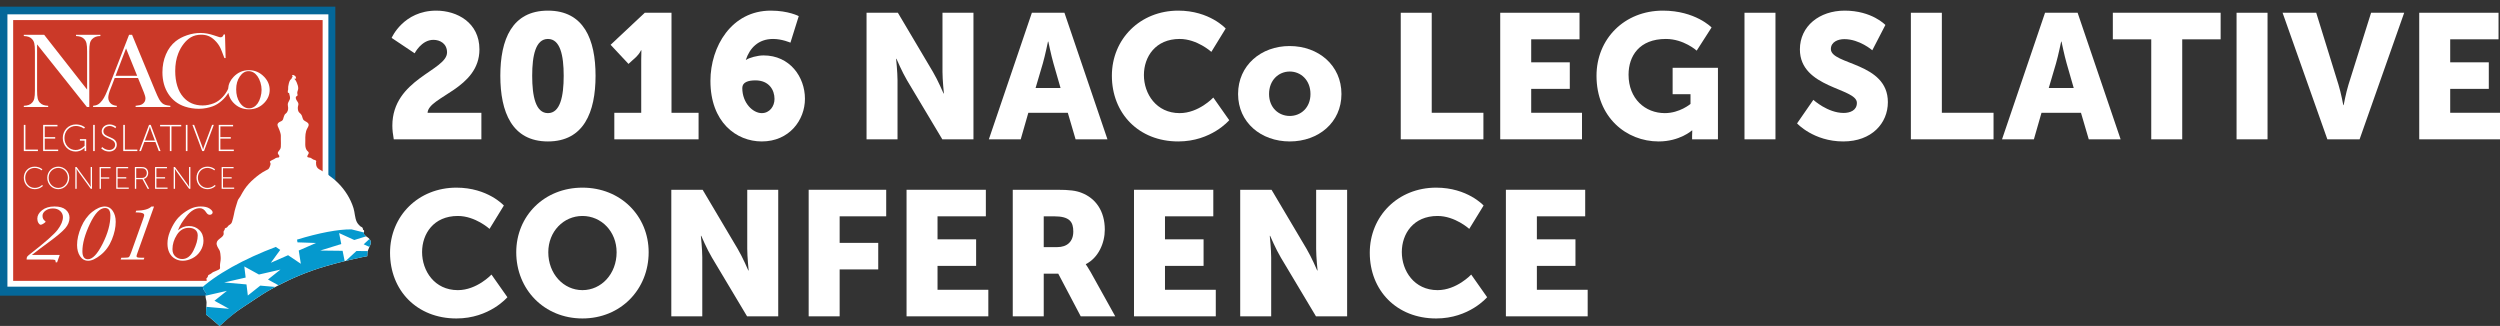 <?xml version="1.0" encoding="utf-8"?>
<!-- Generator: Adobe Illustrator 19.0.0, SVG Export Plug-In . SVG Version: 6.00 Build 0)  -->
<svg version="1.0" id="Layer_1" xmlns="http://www.w3.org/2000/svg" xmlns:xlink="http://www.w3.org/1999/xlink" x="0px" y="0px"
	 viewBox="0 0 1789.345 233.295" style="enable-background:new 0 0 1789.345 233.295;" xml:space="preserve">
<rect x="0" y="0" width="1789.345" height="233.295" fill="#333333" stroke="none"/>
<style type="text/css">
	.st0{fill:#FFFFFF;}
	.st1{fill:#046799;}
	.st2{fill:#CB3928;}
	.st3{clip-path:url(#XMLID_177_);fill:#FFFFFF;}
	.st4{clip-path:url(#XMLID_178_);}
	.st5{fill:#0599CE;}
</style>
<g id="XMLID_2_">
	<g id="XMLID_4_">
		<path id="XMLID_128_" class="st0" d="M280.819,89.962c0-33.447,39.148-39.402,39.148-52.451
			c0-6.335-5.067-8.995-9.755-8.995c-8.615,0-13.429,9.628-13.429,9.628l-16.47-11.022
			c0,0,8.362-19.511,31.927-19.511c14.823,0,30.913,8.489,30.913,27.746
			c0,28.252-36.488,33.701-37.121,45.356h38.515v19.004h-62.714
			C281.199,96.17,280.819,93.002,280.819,89.962z"/>
		<path id="XMLID_130_" class="st0" d="M358.101,54.234c0-25.972,8.361-46.624,34.08-46.624
			s34.081,20.651,34.081,46.624s-8.362,47.003-34.081,47.003S358.101,80.207,358.101,54.234z
			 M403.457,54.234c0-14.697-2.534-26.353-11.276-26.353c-8.741,0-11.275,11.656-11.275,26.353
			c0,14.823,2.534,26.732,11.275,26.732C400.923,80.967,403.457,69.058,403.457,54.234z"/>
		<path id="XMLID_133_" class="st0" d="M439.69,80.713h19.257V42.958c0-3.421,0.127-6.968,0.127-6.968
			h-0.253c0,0-1.141,2.534-3.548,4.814l-5.447,4.941l-12.797-13.683l24.452-22.932h19.131
			v71.582h19.384v19.004h-60.306V80.713z"/>
		<path id="XMLID_135_" class="st0" d="M508.482,57.908c0-24.579,15.076-50.297,43.202-50.297
			c12.67,0,20.018,3.928,20.018,3.928l-5.954,19.004c0,0-5.955-2.661-12.416-2.661
			c-10.643,0-16.724,6.588-19.511,14.95h0.253c2.154-1.521,8.108-3.167,12.416-3.167
			c18.878,0,29.646,15.457,29.646,31.04c0,15.33-11.275,30.533-30.913,30.533
			C526.979,101.238,508.482,87.428,508.482,57.908z M554.345,70.831
			c0-6.461-3.928-13.303-13.684-13.303c-5.067,0-9.375,1.267-9.375,5.448
			c0,10.769,7.602,17.991,13.937,17.991C550.797,80.967,554.345,76.152,554.345,70.831z"/>
		<path id="XMLID_138_" class="st0" d="M620.221,9.131h22.425l25.085,42.315
			c3.548,5.955,7.602,15.457,7.602,15.457h0.254c0,0-1.014-9.756-1.014-15.457V9.131h22.171
			v90.586h-22.298L649.234,57.528c-3.548-5.955-7.602-15.457-7.602-15.457h-0.254
			c0,0,1.014,9.755,1.014,15.457v42.189h-22.171V9.131z"/>
		<path id="XMLID_140_" class="st0" d="M764.268,80.713h-28.253l-5.448,19.004h-22.805l30.787-90.586
			h23.312l30.786,90.586h-22.805L764.268,80.713z M750.078,29.782
			c0,0-2.026,9.882-3.674,15.583l-5.194,17.61h17.863l-5.067-17.61
			c-1.646-5.701-3.674-15.583-3.674-15.583H750.078z"/>
		<path id="XMLID_143_" class="st0" d="M843.322,7.611c22.425,0,33.954,12.796,33.954,12.796
			l-10.263,16.723c0,0-10.135-9.249-22.678-9.249c-17.357,0-25.592,12.796-25.592,25.846
			c0,13.43,8.868,27.239,25.592,27.239c13.683,0,24.071-11.149,24.071-11.149l11.403,16.217
			c0,0-12.797,15.204-36.488,15.204c-28.379,0-47.51-20.145-47.51-47.003
			C795.812,27.882,816.082,7.611,843.322,7.611z"/>
		<path id="XMLID_145_" class="st0" d="M923.008,32.95c20.65,0,37.121,13.81,37.121,34.334
			c0,20.397-16.471,33.954-36.994,33.954c-20.524,0-36.995-13.557-36.995-33.954
			C886.14,46.759,902.611,32.95,923.008,32.95z M923.135,82.994
			c7.981,0,14.822-5.955,14.822-15.71c0-9.882-6.841-16.09-14.822-16.09
			c-7.982,0-14.823,6.208-14.823,16.09C908.312,77.039,915.153,82.994,923.135,82.994z"/>
		<path id="XMLID_148_" class="st0" d="M1002.567,9.131h22.171v71.582h36.995v19.004h-59.166V9.131z"/>
		<path id="XMLID_150_" class="st0" d="M1073.766,9.131h56.759v19.004h-34.588v16.47h27.619v19.004
			h-27.619v17.104h36.361v19.004h-58.532V9.131z"/>
		<path id="XMLID_152_" class="st0" d="M1190.196,7.611c23.185,0,34.841,12.036,34.841,12.036l-10.643,16.597
			c0,0-9.249-8.362-22.045-8.362c-19.004,0-26.732,12.163-26.732,25.592
			c0,17.23,11.909,27.493,25.973,27.493c10.643,0,18.37-6.588,18.37-6.588v-6.968h-12.796
			V48.533h32.434v51.184h-18.497v-2.534c0-1.9,0.127-3.801,0.127-3.801h-0.254
			c0,0-8.741,7.855-23.818,7.855c-23.185,0-44.47-17.357-44.47-47.003
			C1142.685,27.882,1162.577,7.611,1190.196,7.611z"/>
		<path id="XMLID_154_" class="st0" d="M1248.598,9.131h22.171v90.586h-22.171V9.131z"/>
		<path id="XMLID_156_" class="st0" d="M1297.878,71.464c0,0,10.263,9.375,21.665,9.375
			c4.561,0,9.502-1.773,9.502-7.222c0-10.769-40.795-10.389-40.795-38.261
			c0-16.724,14.062-27.746,32.053-27.746c19.511,0,29.14,10.262,29.14,10.262l-9.375,18.117
			c0,0-9.122-7.981-20.018-7.981c-4.562,0-9.629,2.027-9.629,7.095
			c0,11.402,40.796,9.375,40.796,38.008c0,15.076-11.529,28.126-31.928,28.126
			c-21.284,0-33.066-12.923-33.066-12.923L1297.878,71.464z"/>
		<path id="XMLID_158_" class="st0" d="M1367.684,9.131h22.171v71.582h36.995v19.004h-59.166V9.131z"/>
		<path id="XMLID_160_" class="st0" d="M1489.434,80.713h-28.253l-5.448,19.004h-22.805l30.787-90.586
			h23.312l30.786,90.586h-22.805L1489.434,80.713z M1475.244,29.782
			c0,0-2.026,9.882-3.674,15.583l-5.194,17.61h17.863l-5.067-17.61
			c-1.646-5.701-3.674-15.583-3.674-15.583H1475.244z"/>
		<path id="XMLID_163_" class="st0" d="M1539.728,28.135h-27.492V9.131h77.156v19.004h-27.492v71.582
			h-22.172V28.135z"/>
		<path id="XMLID_165_" class="st0" d="M1600.791,9.131h22.171v90.586h-22.171V9.131z"/>
		<path id="XMLID_167_" class="st0" d="M1633.73,9.131h24.071l15.964,51.564
			c1.773,5.701,3.42,14.57,3.42,14.57h0.254c0,0,1.647-8.869,3.421-14.57
			l16.217-51.564h23.691l-31.927,90.586h-23.059L1633.73,9.131z"/>
		<path id="XMLID_169_" class="st0" d="M1731.534,9.131h56.759v19.004h-34.588v16.47h27.619v19.004
			h-27.619v17.104h36.361v19.004h-58.532V9.131z"/>
	</g>
	<g id="XMLID_3_">
		<path id="XMLID_45_" class="st0" d="M326.682,134.305c22.425,0,33.954,12.796,33.954,12.796
			l-10.262,16.724c0,0-10.136-9.248-22.679-9.248c-17.357,0-25.592,12.796-25.592,25.845
			c0,13.43,8.869,27.239,25.592,27.239c13.683,0,24.072-11.148,24.072-11.148l11.402,16.217
			c0,0-12.796,15.203-36.488,15.203c-28.379,0-47.51-20.145-47.51-47.004
			C279.172,154.576,299.443,134.305,326.682,134.305z"/>
		<path id="XMLID_47_" class="st0" d="M416.885,134.305c27.365,0,47.383,20.271,47.383,46.243
			c0,26.605-20.018,47.384-47.383,47.384c-27.366,0-47.384-20.778-47.384-47.384
			C369.501,154.576,389.519,134.305,416.885,134.305z M416.885,207.66
			c13.556,0,24.451-11.655,24.451-27.112c0-14.823-10.896-25.972-24.451-25.972
			c-13.557,0-24.452,11.148-24.452,25.972C392.433,196.005,403.328,207.66,416.885,207.66z"/>
		<path id="XMLID_50_" class="st0" d="M480.482,135.825h22.425l25.085,42.315
			c3.548,5.955,7.602,15.457,7.602,15.457h0.254c0,0-1.014-9.756-1.014-15.457v-42.315
			h22.171v90.586h-22.298l-25.212-42.189c-3.548-5.954-7.602-15.456-7.602-15.456h-0.254
			c0,0,1.014,9.755,1.014,15.456v42.189h-22.171V135.825z"/>
		<path id="XMLID_52_" class="st0" d="M578.793,135.825h55.491v19.004h-33.32v19.004h27.619v19.004
			h-27.619v33.574h-22.171V135.825z"/>
		<path id="XMLID_54_" class="st0" d="M648.853,135.825h56.759v19.004h-34.588v16.471h27.619v19.004
			h-27.619v17.104h36.361v19.004h-58.532V135.825z"/>
		<path id="XMLID_56_" class="st0" d="M724.867,135.825h31.547c9.248,0,13.683,0.634,17.61,2.153
			c10.262,3.928,16.724,13.177,16.724,26.353c0,9.629-4.562,20.145-13.557,24.705v0.254
			c0,0,1.267,1.646,3.421,5.447l17.61,31.674h-24.705l-16.091-30.533h-10.389v30.533h-22.171
			V135.825z M756.666,176.874c7.095,0,11.529-3.928,11.529-11.149
			c0-6.841-2.534-10.896-13.683-10.896h-7.476v22.045H756.666z"/>
		<path id="XMLID_120_" class="st0" d="M811.65,135.825h56.759v19.004h-34.588v16.471h27.619v19.004
			h-27.619v17.104h36.361v19.004H811.65V135.825z"/>
		<path id="XMLID_122_" class="st0" d="M887.664,135.825h22.425l25.085,42.315
			c3.548,5.955,7.602,15.457,7.602,15.457h0.254c0,0-1.014-9.756-1.014-15.457v-42.315
			h22.171v90.586h-22.298l-25.212-42.189c-3.548-5.954-7.602-15.456-7.602-15.456h-0.254
			c0,0,1.014,9.755,1.014,15.456v42.189h-22.171V135.825z"/>
		<path id="XMLID_124_" class="st0" d="M1027.911,134.305c22.425,0,33.954,12.796,33.954,12.796
			l-10.263,16.724c0,0-10.135-9.248-22.678-9.248c-17.357,0-25.592,12.796-25.592,25.845
			c0,13.43,8.868,27.239,25.592,27.239c13.683,0,24.072-11.148,24.072-11.148l11.402,16.217
			c0,0-12.797,15.203-36.488,15.203c-28.379,0-47.51-20.145-47.51-47.004
			C980.401,154.576,1000.671,134.305,1027.911,134.305z"/>
		<path id="XMLID_126_" class="st0" d="M1077.825,135.825h56.759v19.004h-34.588v16.471h27.619v19.004
			h-27.619v17.104h36.361v19.004h-58.532V135.825z"/>
	</g>
</g>
<g id="XMLID_5_">
	<polygon id="XMLID_117_" class="st1" points="180.002,211.598 0,211.598 0,4.772 240.002,4.772 
		240.002,184.037 	"/>
	<g id="XMLID_115_">
		<polygon id="XMLID_116_" class="st2" points="194.169,203.105 7.363,203.105 7.363,12.323 
			232.979,12.323 232.979,187.697 		"/>
	</g>
	<path id="XMLID_112_" class="st0" d="M192.335,205.16H5.308V10.268H235.034v176.096L192.335,205.16z
		 M9.418,201.051h190.917l30.589-12.538V14.378H9.418V201.051z"/>
	<g id="XMLID_103_">
		<g id="XMLID_109_">
			<defs>
				<path id="XMLID_111_" d="M262.852,183.369c0,0,0.095-2.812,0.567-4.275
					c1.001-3.102,3.636-5.649,0.486-8.632c-1.073-1.016-3.271-1.775-3.493-3.437
					c-0.104-0.772,0.44-1.429,0.075-2.208c-0.077-0.165-0.548-0.149-0.622-0.315
					c-0.062-0.14,0.005-0.408-0.052-0.526c-0.261-0.534-0.148-0.936-0.748-1.361
					c-0.497-0.351-0.816-0.309-1.276-0.731c-0.943-0.865-1.87-1.893-2.443-3.078
					c-1.404-2.903-1.363-6.678-2.324-9.789c-1.082-3.503-2.64-6.81-4.582-9.913
					c-3.637-5.811-8.065-10.116-13.608-14.051c-1.481-1.051-3.016-1.983-4.596-2.874
					c-1.235-0.697-2.663-1.284-3.374-2.541c-0.579-1.024-0.702-2.163-0.687-3.272
					c0.012-0.865,0.514-0.886-0.205-1.543c-0.358-0.327-1.232-0.412-1.707-0.628
					c-0.698-0.318-1.242-0.903-1.909-1.214c-0.493-0.23-2.019-0.231-2.26-0.574
					c-0.668-0.951,1.084-2.097,0.86-3.165c-0.141-0.674-0.851-1.01-1.25-1.527
					c-0.399-0.515-0.7-1.146-0.89-1.772c-0.507-1.671-0.272-3.676-0.293-5.411
					c-0.036-3.032-0.049-6.16,1.504-8.82c0.719-1.232,1.458-2.563,0.293-3.738
					c-1.094-1.103-2.748-1.277-3.427-2.683c-0.6-1.243-0.584-2.632-1.607-3.692
					c-0.728-0.754-1.45-1.138-1.855-2.282c-0.276-0.782-0.315-1.859-0.255-2.668
					c0.057-0.772,0.466-1.479,0.4-2.265c-0.127-1.501-1.596-2.45-1.833-3.897
					c-0.081-0.493-0.075-1.046,0.196-1.496c0.096-0.159,0.547,0.028,0.776-0.327
					c0.54-0.839,0.071-1.193,0.029-2.047c-0.052-1.068,0.638-2.107,0.695-3.202
					c0.08-1.54-0.49-2.876-1.029-4.294c-0.26-0.685-0.577-1.211-0.954-1.808
					c-0.431-0.683-0.766-0.264-0.453-1.257c0.228-0.047,0.684,0.543,0.908,0.22
					c0.043-0.063-0.124-1.084-0.183-1.209c-0.191-0.405-0.693-0.915-1.169-1.127
					c-0.929-0.414-0.661-0.394-1.64,0.036c0.772,0.985,0.617,0.768-0.033,1.632
					c-0.197,0.262-0.142,0.637-0.317,0.885c-0.188,0.266-0.605,0.374-0.789,0.637
					c-0.831,1.192-1.31,3.367-1.507,4.805c-0.114,0.836,0.068,1.47-0.058,2.229
					c-0.078,0.469-0.297,0.821-0.244,1.313c-0.003,0.322,0.031,0.641,0.104,0.957
					c0.132,0.008,0.264,0.016,0.396,0.024c0.359-0.106,0.518,0.024,0.479,0.389
					c0.083,0.361,0.164,0.723,0.242,1.085c0.084,0.349,0.204,0.705,0.272,1.056
					c0.157,0.819,0.2,1.5-0.132,2.291c-0.742,1.769-1.688,2.449-1.275,4.492
					c0.329,1.625,0.275,3.187-0.664,4.591c-0.49,0.732-0.707,0.722-1.302,1.274
					c-0.485,0.449-0.809,1.546-1.042,2.172c-0.385,1.034-0.321,1.824-1.121,2.51
					c-0.604,0.518-1.506,0.717-2.155,1.18c-1.593,1.138-1.349,2.304-0.502,3.871
					c0.64,1.183,0.842,2.21,1.3,3.44c0.6,1.608,0.43,3.073,0.424,4.798
					c-0.006,1.837,0.172,3.765,0,5.593c-0.156,1.662-1.041,2.154-1.844,3.4
					c-1.087,1.686,1.034,2.21,0.755,3.525c-0.18,0.85-1.028,0.56-1.695,0.708
					c-0.791,0.176-1.298,0.56-1.957,1.006c-0.647,0.437-3.041,1.192-3.11,2.048
					c0.021-0.258,0.517,1.228,0.525,1.283c0.013,0.082-0.09,0.597-0.115,0.713
					c-0.151,0.7-0.353,1.226-0.705,1.972c-0.628,1.33-1.106,1.414-2.534,2.123
					c-3.137,1.559-5.939,3.731-8.58,6.014c-2.576,2.226-4.913,4.753-6.816,7.587
					c-1.094,1.628-1.995,3.381-2.965,5.085c-0.585,1.028-1.549,1.958-1.872,3.071
					c-0.924,3.189-2.134,6.403-2.665,9.75c-0.274,1.728-0.831,3.351-1.278,5.029
					c-0.419,1.57-1.054,1.84-2.34,2.731c-0.612,0.424-0.784,1.039-1.314,1.486
					c-0.598,0.505-1.146,0.169-1.631,1.019c-0.108,0.189,0.011,0.602-0.07,0.737
					c-0.088,0.146-0.33,0.365-0.434,0.547c-0.58,1.018-0.303,0.868-0.261,2.018
					c0.112,3.082-4.658,3.663-5.043,6.864c-0.193,1.599,0.871,3.256,1.667,4.554
					c0.681,1.112,0.874,1.931,1.001,3.108c0.162,1.5,0.34,3.134,0.173,4.669
					c-0.18,1.653-0.57,3.006-0.422,4.71c0.123,1.41,0.018,1.518-1.29,2.214
					c-0.521,0.277-1.054,0.48-1.598,0.704c-1.493,0.615-2.268,0.832-3.448,1.889
					c-0.531,0.475-1.248,0.605-1.766,0.99c-0.714,0.531-0.327,0.579-0.666,1.341
					c-0.52,1.171-1.737,1.141-0.521,2.418c-1.087,1.03-2.68,2.139-2.97,3.701
					c-0.233,1.26,0.384,2.917,1.047,3.973c0.35,0.557,1.177,1.115,1.255,1.808
					c0.066,0.582-0.31,1.104-0.373,1.676c-0.178,1.618,0.686,3.188,0.682,4.827
					c-0.01,3.676-0.8,8.563-0.14,8.846c1.014,0.435,9.474,7.95,9.474,7.95
					c2.012-1.693,8.762-7.601,11.165-9.515c2.054-1.636,7.23-5.028,14.924-10.11
					c7.625-5.036,9.326-5.953,16.069-9.475c9.223-4.818,20.587-9.815,33.671-13.618
					C246.92,186.526,261.702,183.491,262.852,183.369z"/>
			</defs>
			<clipPath id="XMLID_177_">
				<use xlink:href="#XMLID_111_"  style="overflow:visible;"/>
			</clipPath>
			<path id="XMLID_110_" class="st3" d="M262.852,183.369c-0.026-1.527,0.095-2.812,0.567-4.275
				c1.001-3.102,3.636-5.649,0.486-8.632c-1.073-1.016-3.271-1.775-3.493-3.437
				c-0.104-0.772,0.44-1.429,0.075-2.208c-0.077-0.165-0.548-0.149-0.622-0.315
				c-0.062-0.14,0.005-0.408-0.052-0.526c-0.261-0.534-0.148-0.936-0.748-1.361
				c-0.497-0.351-0.816-0.309-1.276-0.731c-0.943-0.865-1.87-1.893-2.443-3.078
				c-1.404-2.903-1.363-6.678-2.324-9.789c-1.082-3.503-2.64-6.81-4.582-9.913
				c-3.637-5.811-8.065-10.116-13.608-14.051c-1.481-1.051-3.016-1.983-4.596-2.874
				c-1.235-0.697-2.663-1.284-3.374-2.541c-0.579-1.024-0.702-2.163-0.687-3.272
				c0.012-0.865,0.514-0.886-0.205-1.543c-0.358-0.327-1.232-0.412-1.707-0.628
				c-0.698-0.318-1.242-0.903-1.909-1.214c-0.493-0.23-2.019-0.231-2.26-0.574
				c-0.668-0.951,1.084-2.097,0.86-3.165c-0.141-0.674-0.851-1.01-1.25-1.527
				c-0.399-0.515-0.7-1.146-0.89-1.772c-0.507-1.671-0.272-3.676-0.293-5.411
				c-0.036-3.032-0.049-6.16,1.504-8.82c0.719-1.232,1.458-2.563,0.293-3.738
				c-1.094-1.103-2.748-1.277-3.427-2.683c-0.6-1.243-0.584-2.632-1.607-3.692
				c-0.728-0.754-1.45-1.138-1.855-2.282c-0.276-0.782-0.315-1.859-0.255-2.668
				c0.057-0.772,0.466-1.479,0.4-2.265c-0.127-1.501-1.596-2.45-1.833-3.897
				c-0.081-0.493-0.075-1.046,0.196-1.496c0.096-0.159,0.547,0.028,0.776-0.327
				c0.54-0.839,0.071-1.193,0.029-2.047c-0.052-1.068,0.638-2.107,0.695-3.202
				c0.08-1.54-0.49-2.876-1.029-4.294c-0.26-0.685-0.577-1.211-0.954-1.808
				c-0.431-0.683-0.766-0.264-0.453-1.257c0.228-0.047,0.684,0.543,0.908,0.22
				c0.043-0.063-0.124-1.084-0.183-1.209c-0.191-0.405-0.693-0.915-1.169-1.127
				c-0.929-0.414-0.661-0.394-1.64,0.036c0.772,0.985,0.617,0.768-0.033,1.632
				c-0.197,0.262-0.142,0.637-0.317,0.885c-0.188,0.266-0.605,0.374-0.789,0.637
				c-0.831,1.192-1.31,3.367-1.507,4.805c-0.114,0.836,0.068,1.47-0.058,2.229
				c-0.078,0.469-0.297,0.821-0.244,1.313c-0.003,0.322,0.031,0.641,0.104,0.957
				c0.132,0.008,0.264,0.016,0.396,0.024c0.359-0.106,0.518,0.024,0.479,0.389
				c0.083,0.361,0.164,0.723,0.242,1.085c0.084,0.349,0.204,0.705,0.272,1.056
				c0.157,0.819,0.2,1.5-0.132,2.291c-0.742,1.769-1.688,2.449-1.275,4.492
				c0.329,1.625,0.275,3.187-0.664,4.591c-0.49,0.732-0.707,0.722-1.302,1.274
				c-0.485,0.449-0.809,1.546-1.042,2.172c-0.385,1.034-0.321,1.824-1.121,2.51
				c-0.604,0.518-1.506,0.717-2.155,1.18c-1.593,1.138-1.349,2.304-0.502,3.871
				c0.64,1.183,0.842,2.21,1.3,3.44c0.6,1.608,0.43,3.073,0.424,4.798
				c-0.006,1.837,0.172,3.765,0,5.593c-0.156,1.662-1.041,2.154-1.844,3.4
				c-1.087,1.686,1.034,2.21,0.755,3.525c-0.18,0.85-1.028,0.56-1.695,0.708
				c-0.791,0.176-1.298,0.56-1.957,1.006c-0.647,0.437-3.041,1.192-3.11,2.048
				c0.021-0.258,0.517,1.228,0.525,1.283c0.013,0.082-0.09,0.597-0.115,0.713
				c-0.151,0.7-0.353,1.226-0.705,1.972c-0.628,1.33-1.106,1.414-2.534,2.123
				c-3.137,1.559-5.939,3.731-8.58,6.014c-2.576,2.226-4.913,4.753-6.816,7.587
				c-1.094,1.628-1.995,3.381-2.965,5.085c-0.585,1.028-1.549,1.958-1.872,3.071
				c-0.924,3.189-2.134,6.403-2.665,9.75c-0.274,1.728-0.831,3.351-1.278,5.029
				c-0.419,1.57-1.054,1.84-2.34,2.731c-0.612,0.424-0.784,1.039-1.314,1.486
				c-0.598,0.505-1.146,0.169-1.631,1.019c-0.108,0.189,0.011,0.602-0.07,0.737
				c-0.088,0.146-0.33,0.365-0.434,0.547c-0.58,1.018-0.303,0.868-0.261,2.018
				c0.112,3.082-4.658,3.663-5.043,6.864c-0.193,1.599,0.871,3.256,1.667,4.554
				c0.681,1.112,0.874,1.931,1.001,3.108c0.162,1.5,0.34,3.134,0.173,4.669
				c-0.18,1.653-0.57,3.006-0.422,4.71c0.123,1.41,0.018,1.518-1.29,2.214
				c-0.521,0.277-1.054,0.48-1.598,0.704c-1.493,0.615-2.268,0.832-3.448,1.889
				c-0.531,0.475-1.248,0.605-1.766,0.99c-0.714,0.531-0.327,0.579-0.666,1.341
				c-0.52,1.171-1.737,1.141-0.521,2.418c-1.087,1.03-2.68,2.139-2.97,3.701
				c-0.233,1.26,0.384,2.917,1.047,3.973c0.35,0.557,1.177,1.115,1.255,1.808
				c0.066,0.582-0.31,1.104-0.373,1.676c-0.178,1.618,0.686,3.188,0.682,4.827
				c-0.008,2.948-2.08,6.625-0.14,8.846c0.665,0.762,8.994,7.402,9.474,7.949
				c0.353,0.402,3.573-4.718,17.549-13.971c7.786-5.155,13.657-9.165,23.41-14.501
				c5.561-3.043,21.256-9.811,26.695-11.647C243.752,186.781,262.853,183.431,262.852,183.369z
				"/>
		</g>
		<g id="XMLID_104_">
			<defs>
				<path id="XMLID_108_" d="M262.852,183.369c0,0,0.095-2.812,0.567-4.275
					c1.001-3.102,3.636-5.649,0.486-8.632c-1.073-1.016-3.271-1.775-3.493-3.437
					c-0.104-0.772,0.44-1.429,0.075-2.208c-0.077-0.165-0.548-0.149-0.622-0.315
					c-0.062-0.14,0.005-0.408-0.052-0.526c-0.261-0.534-0.148-0.936-0.748-1.361
					c-0.497-0.351-0.816-0.309-1.276-0.731c-0.943-0.865-1.87-1.893-2.443-3.078
					c-1.404-2.903-1.363-6.678-2.324-9.789c-1.082-3.503-2.64-6.81-4.582-9.913
					c-3.637-5.811-8.065-10.116-13.608-14.051c-1.481-1.051-3.016-1.983-4.596-2.874
					c-1.235-0.697-2.663-1.284-3.374-2.541c-0.579-1.024-0.702-2.163-0.687-3.272
					c0.012-0.865,0.514-0.886-0.205-1.543c-0.358-0.327-1.232-0.412-1.707-0.628
					c-0.698-0.318-1.242-0.903-1.909-1.214c-0.493-0.23-2.019-0.231-2.26-0.574
					c-0.668-0.951,1.084-2.097,0.86-3.165c-0.141-0.674-0.851-1.01-1.25-1.527
					c-0.399-0.515-0.7-1.146-0.89-1.772c-0.507-1.671-0.272-3.676-0.293-5.411
					c-0.036-3.032-0.049-6.16,1.504-8.82c0.719-1.232,1.458-2.563,0.293-3.738
					c-1.094-1.103-2.748-1.277-3.427-2.683c-0.6-1.243-0.584-2.632-1.607-3.692
					c-0.728-0.754-1.45-1.138-1.855-2.282c-0.276-0.782-0.315-1.859-0.255-2.668
					c0.057-0.772,0.466-1.479,0.4-2.265c-0.127-1.501-1.596-2.45-1.833-3.897
					c-0.081-0.493-0.075-1.046,0.196-1.496c0.096-0.159,0.547,0.028,0.776-0.327
					c0.54-0.839,0.071-1.193,0.029-2.047c-0.052-1.068,0.638-2.107,0.695-3.202
					c0.08-1.54-0.49-2.876-1.029-4.294c-0.26-0.685-0.577-1.211-0.954-1.808
					c-0.431-0.683-0.766-0.264-0.453-1.257c0.228-0.047,0.684,0.543,0.908,0.22
					c0.043-0.063-0.124-1.084-0.183-1.209c-0.191-0.405-0.693-0.915-1.169-1.127
					c-0.929-0.414-0.661-0.394-1.64,0.036c0.772,0.985,0.617,0.768-0.033,1.632
					c-0.197,0.262-0.142,0.637-0.317,0.885c-0.188,0.266-0.605,0.374-0.789,0.637
					c-0.831,1.192-1.31,3.367-1.507,4.805c-0.114,0.836,0.068,1.47-0.058,2.229
					c-0.078,0.469-0.297,0.821-0.244,1.313c-0.003,0.322,0.031,0.641,0.104,0.957
					c0.132,0.008,0.264,0.016,0.396,0.024c0.359-0.106,0.518,0.024,0.479,0.389
					c0.083,0.361,0.164,0.723,0.242,1.085c0.084,0.349,0.204,0.705,0.272,1.056
					c0.157,0.819,0.2,1.5-0.132,2.291c-0.742,1.769-1.688,2.449-1.275,4.492
					c0.329,1.625,0.275,3.187-0.664,4.591c-0.49,0.732-0.707,0.722-1.302,1.274
					c-0.485,0.449-0.809,1.546-1.042,2.172c-0.385,1.034-0.321,1.824-1.121,2.51
					c-0.604,0.518-1.506,0.717-2.155,1.18c-1.593,1.138-1.349,2.304-0.502,3.871
					c0.64,1.183,0.842,2.21,1.3,3.44c0.6,1.608,0.43,3.073,0.424,4.798
					c-0.006,1.837,0.172,3.765,0,5.593c-0.156,1.662-1.041,2.154-1.844,3.4
					c-1.087,1.686,1.034,2.21,0.755,3.525c-0.18,0.85-1.028,0.56-1.695,0.708
					c-0.791,0.176-1.298,0.56-1.957,1.006c-0.647,0.437-3.041,1.192-3.11,2.048
					c0.021-0.258,0.517,1.228,0.525,1.283c0.013,0.082-0.09,0.597-0.115,0.713
					c-0.151,0.7-0.353,1.226-0.705,1.972c-0.628,1.33-1.106,1.414-2.534,2.123
					c-3.137,1.559-5.939,3.731-8.58,6.014c-2.576,2.226-4.913,4.753-6.816,7.587
					c-1.094,1.628-1.995,3.381-2.965,5.085c-0.585,1.028-1.549,1.958-1.872,3.071
					c-0.924,3.189-2.134,6.403-2.665,9.75c-0.274,1.728-0.831,3.351-1.278,5.029
					c-0.419,1.57-1.054,1.84-2.34,2.731c-0.612,0.424-0.784,1.039-1.314,1.486
					c-0.598,0.505-1.146,0.169-1.631,1.019c-0.108,0.189,0.011,0.602-0.07,0.737
					c-0.088,0.146-0.33,0.365-0.434,0.547c-0.58,1.018-0.303,0.868-0.261,2.018
					c0.112,3.082-4.658,3.663-5.043,6.864c-0.193,1.599,0.871,3.256,1.667,4.554
					c0.681,1.112,0.874,1.931,1.001,3.108c0.162,1.5,0.34,3.134,0.173,4.669
					c-0.18,1.653-0.57,3.006-0.422,4.71c0.123,1.41,0.018,1.518-1.29,2.214
					c-0.521,0.277-1.054,0.48-1.598,0.704c-1.493,0.615-2.268,0.832-3.448,1.889
					c-0.531,0.475-1.248,0.605-1.766,0.99c-0.714,0.531-0.327,0.579-0.666,1.341
					c-0.52,1.171-1.737,1.141-0.521,2.418c-1.087,1.03-2.68,2.139-2.97,3.701
					c-0.233,1.26,0.384,2.917,1.047,3.973c0.35,0.557,1.177,1.115,1.255,1.808
					c0.066,0.582-0.31,1.104-0.373,1.676c-0.178,1.618,0.686,3.188,0.682,4.827
					c-0.01,3.676-0.8,8.563-0.14,8.846c1.014,0.435,9.474,7.95,9.474,7.95
					c2.012-1.693,8.762-7.601,11.165-9.515c2.054-1.636,7.23-5.028,14.924-10.11
					c7.625-5.036,9.326-5.953,16.069-9.475c9.223-4.818,20.587-9.815,33.671-13.618
					C246.92,186.526,261.702,183.491,262.852,183.369z"/>
			</defs>
			<clipPath id="XMLID_178_">
				<use xlink:href="#XMLID_108_"  style="overflow:visible;"/>
			</clipPath>
			<g id="XMLID_105_" class="st4">
				<path id="XMLID_107_" class="st5" d="M255.136,179.635l16.039,0.188l-10.873-4.967l7.117-6.585
					c9.056,2.495,18.124,5.256,27.182,8.286c-16.837,4.056-32.104,6.618-47.146,10.186
					L255.136,179.635z"/>
				<path id="XMLID_106_" class="st5" d="M147.983,219.636l15.98,1.392l-10.472-5.77l8.911-7.084
					l-15.383,3.518l-5.544-3.054c12.626-12.376,34.308-23.76,55.914-31.911l3.18,2.141
					l-6.706,9.2l12.341-5.407l9.117,6.138l-1.49-9.48l12.341-5.407l-13.261-0.452
					l-0.307-1.952c15.388-4.745,29.58-7.483,39.008-7.33
					c4.824,1.167,9.655,2.416,14.489,3.734l-12.518,3.872l-10.873-4.967l1.554,7.849
					l-15.078,4.664l16.039,0.188l1.467,7.405c-15.517,3.719-30.819,8.559-47.382,17.271
					l-7.505-4.135l8.911-7.084l-15.383,3.518l-10.472-5.77l0.965,7.944l-15.383,3.518
					l15.98,1.392l0.965,7.944l8.911-7.084l10.798,0.94
					c-12.382,6.728-25.495,15.656-39.945,27.916c-4.183-3.779-8.531-7.312-12.983-10.625
					L147.983,219.636z"/>
			</g>
		</g>
	</g>
	<g id="XMLID_95_">
		<path id="XMLID_102_" class="st0" d="M71.852,24.915H54.402v0.871c1.438,0.076,2.605,0.278,3.501,0.606
			c0.895,0.328,1.697,0.858,2.404,1.59c0.782,0.808,1.318,1.83,1.609,3.066
			c0.29,1.237,0.435,3.155,0.435,5.754v27.329L31.615,24.915H17.042v0.871
			c1.463,0.076,2.643,0.278,3.539,0.606c0.895,0.328,1.684,0.858,2.366,1.59
			c0.782,0.808,1.318,1.836,1.609,3.085c0.29,1.25,0.435,3.149,0.435,5.697v27.935
			c0,2.574-0.146,4.486-0.435,5.734c-0.29,1.25-0.827,2.278-1.609,3.085
			c-0.707,0.732-1.508,1.262-2.404,1.59c-0.896,0.328-2.063,0.53-3.501,0.606v0.871
			h17.45v-0.871c-1.438-0.076-2.606-0.277-3.501-0.606
			c-0.896-0.328-1.697-0.858-2.404-1.59c-0.782-0.807-1.319-1.829-1.609-3.066
			c-0.29-1.236-0.435-3.154-0.435-5.754V31.766l35.657,44.817h1.703V36.762
			c0-2.548,0.145-4.447,0.435-5.697c0.29-1.249,0.826-2.277,1.609-3.085
			c1.413-1.463,3.381-2.195,5.905-2.195V24.915z"/>
		<path id="XMLID_99_" class="st0" d="M116.331,74.047c-0.858-0.656-1.653-1.628-2.385-2.915
			c-0.732-1.287-1.716-3.432-2.952-6.435l-16.466-39.783h-2.158L78.516,60.609
			c-1.262,3.255-2.278,5.697-3.047,7.324c-0.77,1.628-1.558,2.959-2.366,3.994
			c-0.959,1.287-1.944,2.221-2.952,2.801c-1.009,0.581-2.183,0.908-3.52,0.984v0.871
			h16.958v-0.871c-1.539-0.126-2.801-0.53-3.785-1.211
			c-0.707-0.504-1.268-1.161-1.684-1.968c-0.416-0.807-0.625-1.678-0.625-2.612
			c0-1.59,0.568-3.772,1.703-6.548l0.946-2.347l1.968-5.224h16.655l3.634,8.933
			l0.643,1.59c0.706,1.741,1.06,3.129,1.06,4.164c0,1.741-0.782,3.104-2.347,4.088
			c-0.884,0.556-2.448,0.934-4.694,1.136v0.871h24.869v-0.871
			c-1.565-0.176-2.738-0.384-3.52-0.624C117.63,74.848,116.936,74.501,116.331,74.047z
			 M82.718,54.25l7.495-19.608l7.949,19.608H82.718z"/>
		<path id="XMLID_96_" class="st0" d="M189.194,55.114c-3.068-3.258-6.749-4.887-11.044-4.887
			c-4.295,0-7.987,1.629-11.075,4.887c-2.356,2.493-3.616,5.305-3.786,8.436
			c-1.558,3.67-5.527,8.662-10.479,10.44c-2.356,0.846-4.883,1.495-7.76,1.495
			c-5.754,0-10.372-1.993-13.854-5.981c-1.893-2.145-3.331-4.807-4.315-7.987
			c-0.984-3.18-1.476-6.75-1.476-10.712c0-4.668,0.719-8.832,2.158-12.491
			c1.009-2.599,2.309-4.914,3.899-6.946c1.59-2.031,3.306-3.589,5.148-4.674
			c2.094-1.236,4.567-1.855,7.419-1.855c1.893,0,3.596,0.303,5.11,0.908
			c1.514,0.606,2.977,1.578,4.391,2.915c1.867,1.767,3.293,3.71,4.277,5.829
			c0.555,1.186,1.274,2.99,2.158,5.413c0.151,0.379,0.365,0.934,0.643,1.665h0.871
			l-0.454-16.92h-0.908c-0.252,0.581-0.467,0.997-0.643,1.249
			c-0.404,0.53-0.922,0.795-1.552,0.795c-0.454,0-0.984-0.114-1.59-0.341l-3.104-1.022
			c-3.407-1.161-6.637-1.741-9.69-1.741c-3.205,0-6.403,0.536-9.596,1.609
			c-3.193,1.073-5.937,2.517-8.233,4.334c-2.978,2.372-5.299,5.508-6.965,9.406
			c-1.666,3.899-2.498,8.157-2.498,12.775c0,6.031,1.425,11.223,4.277,15.577
			c2.851,4.352,6.813,7.362,11.886,9.027c3.18,1.034,6.511,1.552,9.993,1.552
			c3.734,0,7.195-0.824,9.861-1.779c4.659-1.67,9.036-5.932,11.185-9.684
			c0.153,0.914,0.403,1.815,0.757,2.702c0.624,1.566,1.518,2.983,2.682,4.252
			c2.983,3.258,6.738,4.887,11.266,4.887c4.527,0,8.272-1.629,11.234-4.887
			c2.412-2.644,3.618-5.659,3.618-9.044C193.002,60.89,191.733,57.822,189.194,55.114z
			 M186.465,69.484c-0.508,1.786-1.174,3.27-1.999,4.453
			c-0.783,1.142-1.714,2.029-2.793,2.663c-1.079,0.634-2.19,0.951-3.332,0.951
			c-2.687,0-4.962-1.426-6.823-4.279c-1.65-2.557-2.475-5.673-2.475-9.35
			c0-3.635,0.878-6.709,2.634-9.224c1.734-2.515,3.797-3.772,6.188-3.772
			c2.518,0,4.644,1.194,6.379,3.582c0.909,1.268,1.634,2.785,2.174,4.549
			c0.539,1.765,0.809,3.513,0.809,5.246C187.226,65.971,186.972,67.698,186.465,69.484z"/>
	</g>
	<g id="XMLID_66_">
		<g id="XMLID_81_">
			<path id="XMLID_94_" class="st0" d="M17.042,89.386h1.152v17.68h8.947v1.071H17.042V89.386z"/>
			<path id="XMLID_93_" class="st0" d="M30.879,89.386h10.26v1.072h-9.108v7.688h7.473v1.072h-7.473
				v7.849h9.617v1.071H30.879V89.386z"/>
			<path id="XMLID_92_" class="st0" d="M54.282,89.065c4.233,0,6.536,2.116,6.536,2.116l-0.696,0.884
				c0,0-2.25-1.902-5.84-1.902c-4.714,0-8.143,3.75-8.143,8.599
				c0,4.875,3.348,8.599,7.982,8.599c4.019,0,6.43-3.081,6.43-3.081v-3.616h-3.349v-1.072
				h4.5v8.546h-1.151v-1.634c0-0.402,0.027-0.803,0.027-0.803h-0.054
				c0,0-2.25,2.759-6.402,2.759c-5.223,0-9.188-4.259-9.188-9.697
				C44.933,93.351,48.978,89.065,54.282,89.065z"/>
			<path id="XMLID_91_" class="st0" d="M66.673,89.386h1.152v18.752h-1.152V89.386z"/>
			<path id="XMLID_90_" class="st0" d="M73.197,105.245c0,0,1.902,2.09,5.009,2.09
				c2.331,0,4.18-1.447,4.18-3.697c0-5.331-9.59-3.858-9.59-9.724
				c0-2.491,2.223-4.848,5.626-4.848c3.054,0,4.768,1.741,4.768,1.741l-0.643,0.991
				c0,0-1.608-1.607-4.099-1.607c-2.786,0-4.447,1.875-4.447,3.697
				c0,4.956,9.59,3.429,9.59,9.697c0,2.705-2.089,4.875-5.438,4.875
				c-3.696,0-5.732-2.33-5.732-2.33L73.197,105.245z"/>
			<path id="XMLID_89_" class="st0" d="M88.214,89.386h1.152v17.68h8.947v1.071H88.214V89.386z"/>
			<path id="XMLID_86_" class="st0" d="M111.24,101.655h-7.956l-2.411,6.483h-1.232l7.019-18.752h1.232
				l7.019,18.752h-1.232L111.24,101.655z M107.249,90.726c0,0-0.401,1.447-0.696,2.25
				l-2.867,7.608h7.153l-2.839-7.608c-0.295-0.803-0.697-2.25-0.697-2.25H107.249z"/>
			<path id="XMLID_85_" class="st0" d="M121.57,90.458h-6.992v-1.072h15.136v1.072h-6.992v17.68h-1.152
				V90.458z"/>
			<path id="XMLID_84_" class="st0" d="M133.023,89.386h1.152v18.752h-1.152V89.386z"/>
			<path id="XMLID_83_" class="st0" d="M137.726,89.386h1.232l5.652,15.162
				c0.322,0.884,0.723,2.25,0.723,2.25h0.053c0,0,0.402-1.366,0.724-2.25l5.679-15.162
				h1.232l-7.019,18.752h-1.259L137.726,89.386z"/>
			<path id="XMLID_82_" class="st0" d="M156.573,89.386h10.26v1.072h-9.108v7.688h7.473v1.072h-7.473
				v7.849h9.617v1.071h-10.769V89.386z"/>
		</g>
		<path id="XMLID_80_" class="st0" d="M24.772,119.28c3.697,0,5.569,1.96,5.569,1.96l-0.579,0.713
			c0,0-1.85-1.76-4.969-1.76c-3.831,0-6.75,3.007-6.75,7.04
			c0,4.054,2.896,7.262,6.817,7.262c3.342,0,5.279-2.116,5.279-2.116l0.602,0.669
			c0,0-2.094,2.361-5.881,2.361c-4.545,0-7.819-3.654-7.819-8.176
			C17.042,122.711,20.382,119.28,24.772,119.28z"/>
		<path id="XMLID_77_" class="st0" d="M41.692,119.28c4.344,0,7.886,3.475,7.886,7.953
			c0,4.589-3.542,8.176-7.886,8.176c-4.345,0-7.887-3.587-7.887-8.176
			C33.805,122.755,37.347,119.28,41.692,119.28z M41.692,134.495
			c3.809,0,6.884-3.163,6.884-7.262c0-3.988-3.075-7.04-6.884-7.04
			c-3.81,0-6.885,3.052-6.885,7.04C34.807,131.332,37.882,134.495,41.692,134.495z"/>
		<path id="XMLID_76_" class="st0" d="M53.911,119.547h0.891l8.889,12.23
			c0.513,0.713,1.271,1.961,1.271,1.961h0.044c0,0-0.111-1.181-0.111-1.961V119.547h0.958
			v15.595h-0.891l-8.889-12.23c-0.513-0.713-1.271-1.961-1.271-1.961H54.757
			c0,0,0.111,1.182,0.111,1.961v12.23H53.911V119.547z"/>
		<path id="XMLID_75_" class="st0" d="M71.276,119.547h7.864v0.892h-6.906v6.505h5.97v0.892h-5.97
			v7.307h-0.958V119.547z"/>
		<path id="XMLID_74_" class="st0" d="M83.206,119.547h8.532v0.892h-7.574v6.394h6.215v0.891h-6.215
			v6.528h7.997v0.891h-8.955V119.547z"/>
		<path id="XMLID_71_" class="st0" d="M96.539,119.547h4.566c1.448,0,2.184,0.156,2.808,0.468
			c1.292,0.646,2.16,1.961,2.16,3.743c0,2.228-1.292,3.898-3.118,4.3v0.044
			c0,0,0.155,0.179,0.356,0.558l3.497,6.482h-1.136l-3.698-6.906h-4.478v6.906h-0.958V119.547z
			 M101.729,127.344c2.05,0,3.342-1.471,3.342-3.587c0-1.382-0.69-2.495-1.827-3.008
			c-0.445-0.2-0.936-0.312-2.183-0.312h-3.564v6.906H101.729z"/>
		<path id="XMLID_70_" class="st0" d="M110.985,119.547h8.532v0.892h-7.574v6.394h6.215v0.891h-6.215
			v6.528h7.997v0.891h-8.955V119.547z"/>
		<path id="XMLID_69_" class="st0" d="M124.318,119.547h0.891l8.889,12.23
			c0.513,0.713,1.271,1.961,1.271,1.961h0.044c0,0-0.111-1.181-0.111-1.961V119.547h0.958
			v15.595h-0.891l-8.889-12.23c-0.513-0.713-1.271-1.961-1.271-1.961h-0.044
			c0,0,0.111,1.182,0.111,1.961v12.23h-0.958V119.547z"/>
		<path id="XMLID_68_" class="st0" d="M148.366,119.28c3.698,0,5.57,1.96,5.57,1.96l-0.58,0.713
			c0,0-1.849-1.76-4.968-1.76c-3.831,0-6.75,3.007-6.75,7.04
			c0,4.054,2.896,7.262,6.817,7.262c3.342,0,5.279-2.116,5.279-2.116l0.602,0.669
			c0,0-2.094,2.361-5.881,2.361c-4.545,0-7.819-3.654-7.819-8.176
			C140.636,122.711,143.977,119.28,148.366,119.28z"/>
		<path id="XMLID_67_" class="st0" d="M158.647,119.547h8.532v0.892h-7.574v6.394h6.215v0.891h-6.215
			v6.528h7.997v0.891h-8.955V119.547z"/>
	</g>
	<g id="XMLID_57_">
		<path id="XMLID_65_" class="st0" d="M42.758,182.462l-1.89,5.301h-1.028v-0.31
			c0-0.752-0.199-1.222-0.597-1.41c-0.398-0.188-1.582-0.282-3.55-0.282H19.042
			c0-0.977,0.137-1.667,0.414-2.073c0.276-0.404,1.122-1.151,2.537-2.241
			c10.437-8.12,16.889-13.83,19.356-17.129c2.465-3.299,3.699-6.283,3.699-8.952
			c0-1.692-0.659-3.144-1.974-4.356c-1.316-1.212-3.058-1.819-5.224-1.819
			c-2.056,0-3.81,0.522-5.257,1.565c-1.45,1.042-2.173,2.298-2.173,3.764
			c0,1.598,0.63,2.839,1.89,3.722c0.221,0.17,0.331,0.32,0.331,0.451
			c0,0.226-0.459,0.644-1.376,1.255c-0.919,0.611-1.609,0.917-2.074,0.917
			c-0.575,0-1.133-0.433-1.676-1.297c-0.542-0.864-0.812-1.889-0.812-3.073
			c0-2.237,1.133-4.248,3.4-6.035c2.266-1.785,5.235-2.678,8.906-2.678
			c3.56,0,6.241,0.771,8.044,2.312c1.802,1.542,2.704,3.459,2.704,5.752
			c0,2.669-1.028,5.193-3.085,7.57c-2.056,2.378-6.026,5.719-11.908,10.023
			c-4.224,3.083-8.204,6.091-11.941,9.023H42.758z"/>
		<path id="XMLID_62_" class="st0" d="M55.158,175.357c0-3.986,0.979-8.271,2.936-12.858
			c1.957-4.586,4.577-8.186,7.862-10.799c3.284-2.613,6.329-3.919,9.138-3.919
			c2.3,0,4.162,1.043,5.59,3.129c1.426,2.087,2.139,4.7,2.139,7.839
			c0,3.966-0.911,8.204-2.736,12.716c-1.824,4.511-4.478,8.167-7.961,10.968
			c-3.483,2.801-6.485,4.2-9.006,4.2c-2.433,0-4.367-1.08-5.804-3.242
			C55.876,181.231,55.158,178.553,55.158,175.357z M58.972,179.811
			c0,1.918,0.331,3.355,0.995,4.314c0.663,0.96,1.647,1.438,2.952,1.438
			c3.294,0,6.8-3.689,10.515-11.067c3.714-7.378,5.572-14.112,5.572-20.202
			c0-1.805-0.32-3.158-0.962-4.06c-0.641-0.902-1.604-1.353-2.886-1.353
			c-3.627,0-7.231,3.783-10.814,11.349C60.764,167.796,58.972,174.323,58.972,179.811z"/>
		<path id="XMLID_61_" class="st0" d="M108.39,147.81h1.858l-11.809,33.045
			c-0.486,1.335-0.729,2.152-0.729,2.453c0,0.471,0.232,0.781,0.697,0.931
			c0.464,0.15,1.338,0.225,2.621,0.225h2.288l-0.464,1.297H86.365l0.464-1.297h1.858
			c1.946,0,3.123-0.145,3.533-0.437c0.408-0.292,0.967-1.424,1.675-3.397l8.425-23.571
			c0.597-1.673,0.896-2.698,0.896-3.073c0-1.185-1.405-1.824-4.213-1.918l-1.958-0.056
			l0.432-1.212C102.828,150.724,106.466,149.728,108.39,147.81z"/>
		<path id="XMLID_58_" class="st0" d="M127.357,164.896c2.3-2.087,4.921-3.129,7.862-3.129
			c2.964,0,5.44,0.959,7.431,2.876c1.99,1.917,2.985,4.464,2.985,7.641
			c0,2.576-0.729,5.015-2.189,7.317c-1.46,2.303-3.373,4.051-5.739,5.244
			c-2.366,1.194-4.656,1.79-6.866,1.79c-1.968,0-3.815-0.479-5.539-1.437
			c-1.725-0.959-3.063-2.364-4.014-4.216c-0.95-1.851-1.426-4.064-1.426-6.64
			c0-2.744,0.559-5.516,1.676-8.317c1.116-2.801,2.432-5.315,3.947-7.542
			c1.515-2.228,3.456-4.216,5.822-5.964c2.366-1.748,4.505-2.974,6.418-3.68
			c1.913-0.705,3.909-1.057,5.987-1.057c2.764,0,4.87,0.498,6.32,1.495
			c1.448,0.996,2.172,1.908,2.172,2.734c0,0.433-0.188,0.828-0.564,1.185
			c-0.376,0.357-0.874,0.535-1.493,0.535c-0.995,0-1.836-0.553-2.521-1.663
			c-1.261-2.048-2.809-3.073-4.644-3.073c-3.185,0-6.286,1.842-9.304,5.526
			C130.658,158.205,128.552,161.664,127.357,164.896z M123.443,178.345
			c0,2.256,0.697,3.995,2.09,5.216c1.393,1.222,3.008,1.833,4.843,1.833
			c3.384,0,6.087-2.035,8.11-6.104c2.023-4.069,3.035-7.637,3.035-10.7
			c0-1.842-0.591-3.223-1.775-4.145c-1.183-0.921-2.703-1.381-4.56-1.381
			c-3.605,0-6.463,1.663-8.575,4.99C124.499,171.381,123.443,174.812,123.443,178.345z"/>
	</g>
</g>
<g id="XMLID_1_">
</g>
<g id="XMLID_171_">
</g>
<g id="XMLID_172_">
</g>
<g id="XMLID_173_">
</g>
<g id="XMLID_174_">
</g>
<g id="XMLID_175_">
</g>
</svg>
